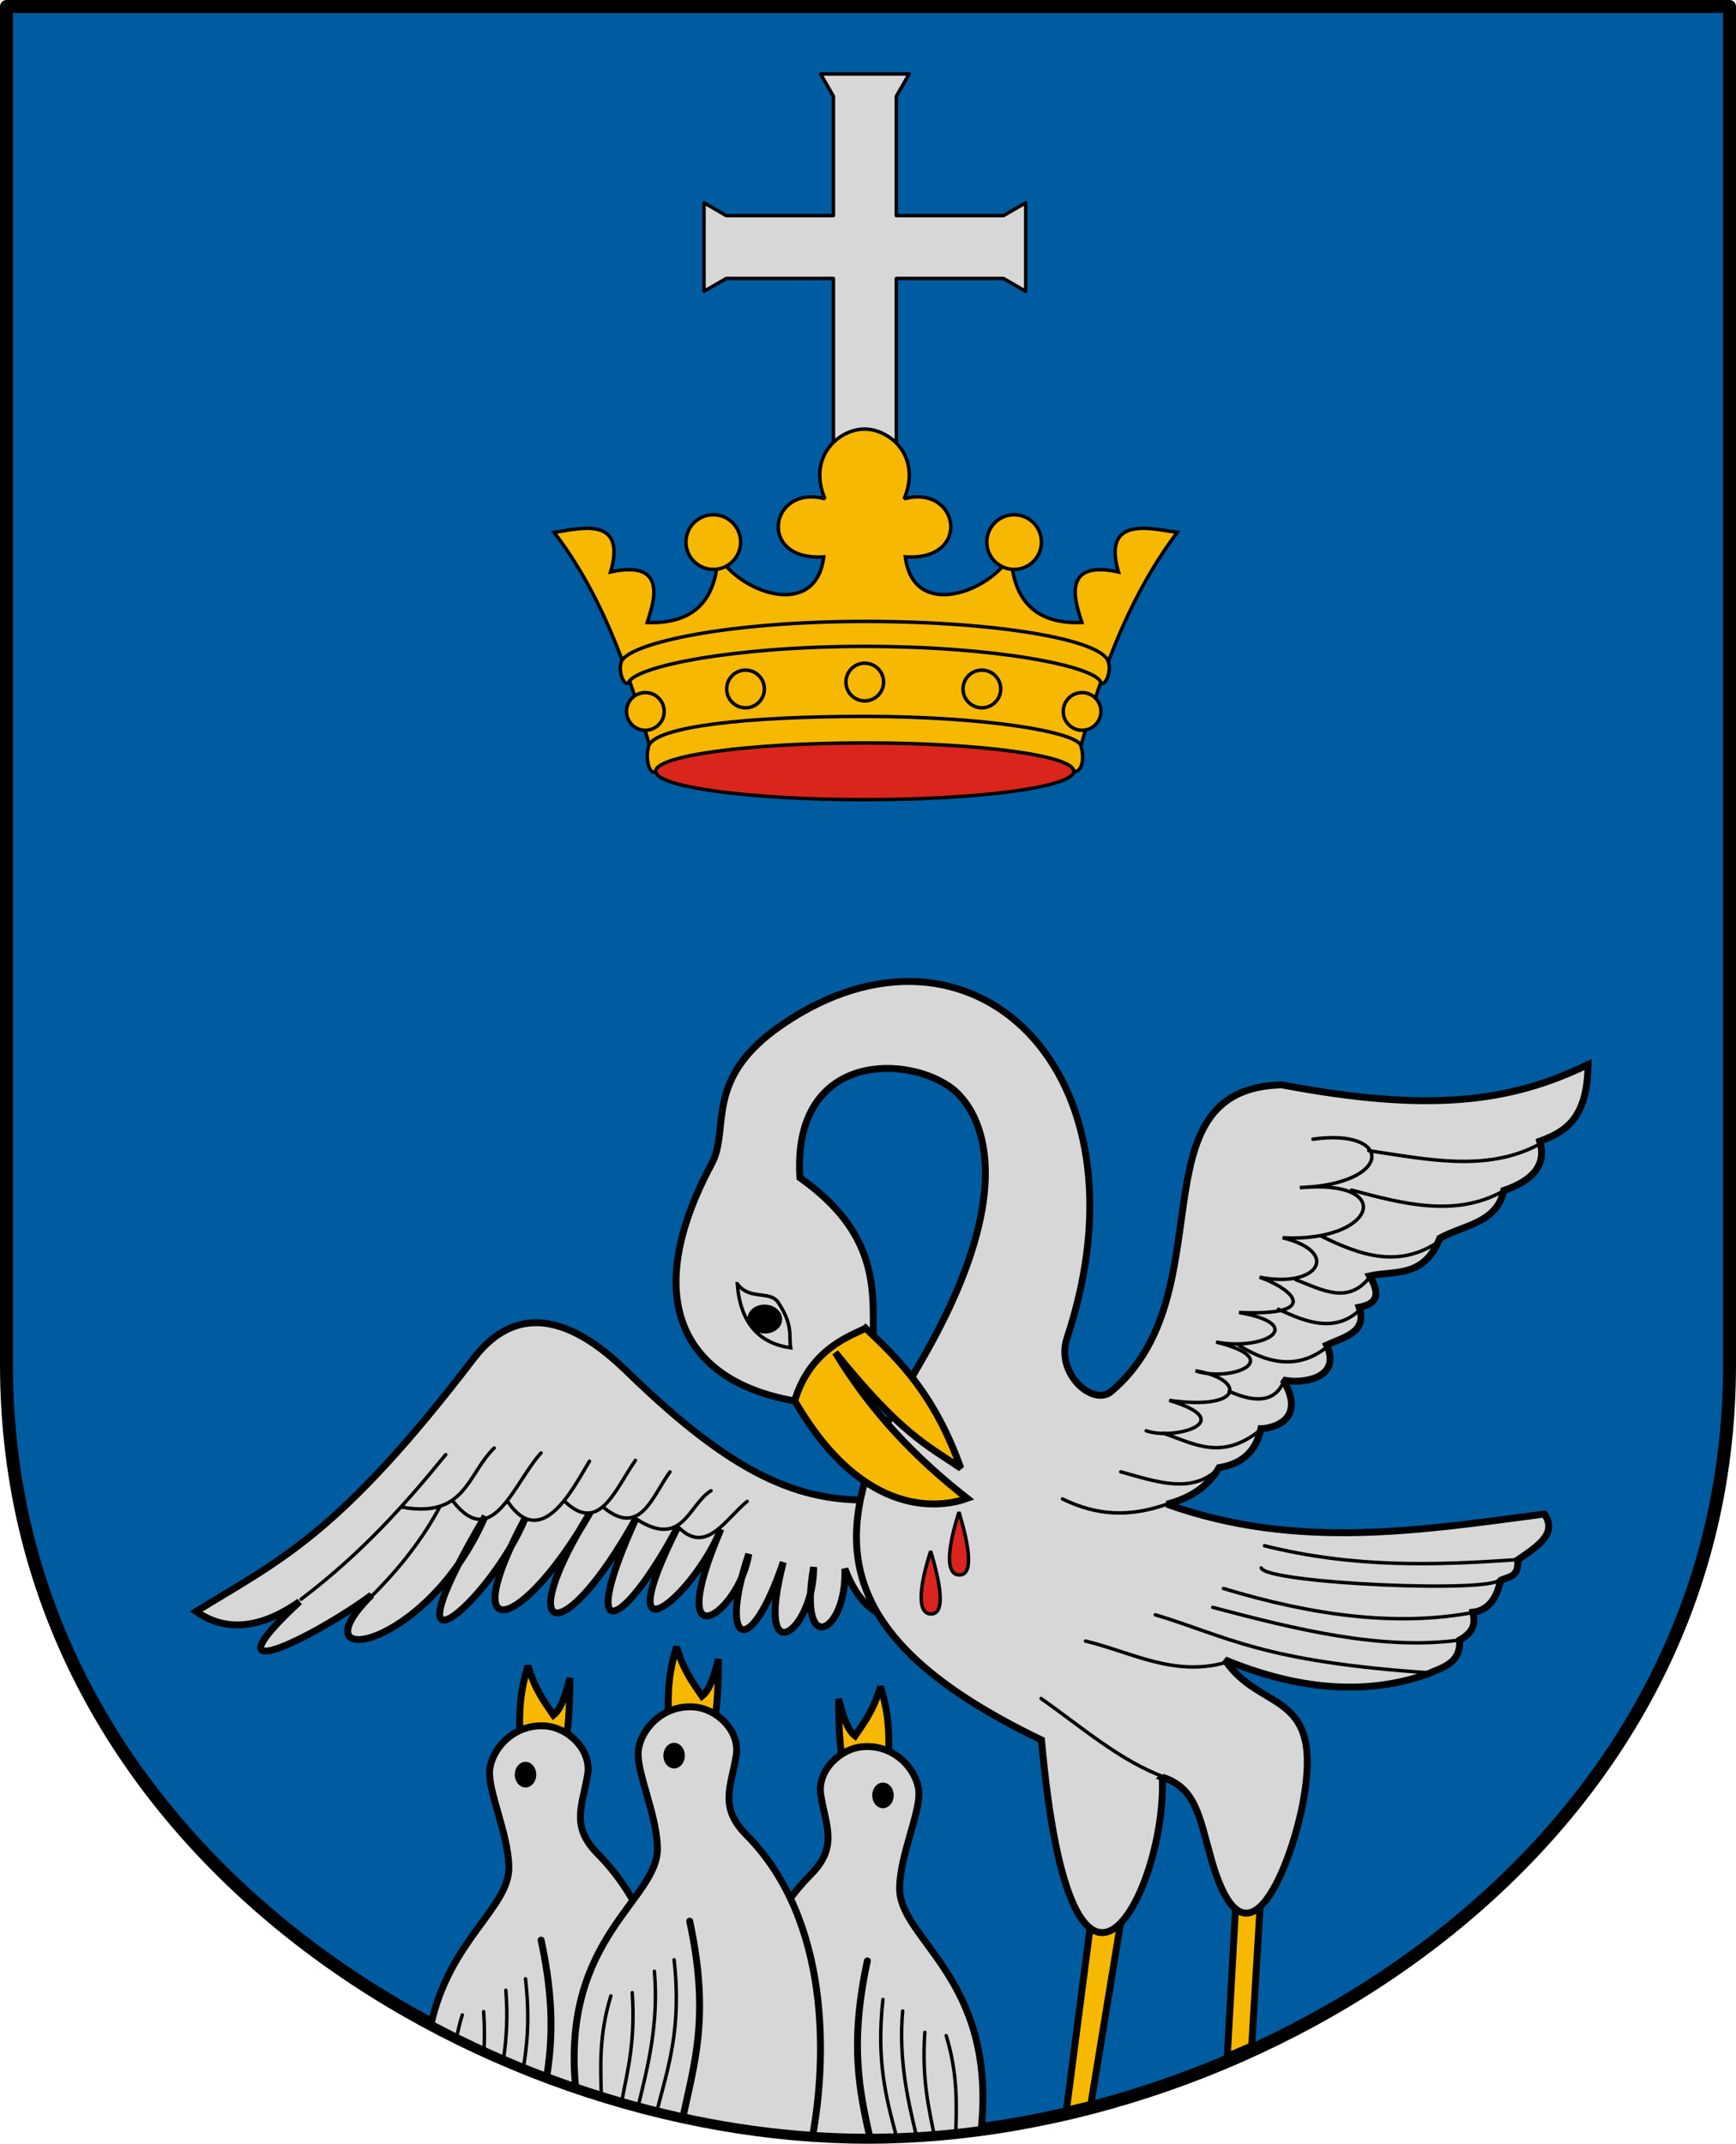 <?xml version="1.0" encoding="UTF-8" standalone="no"?>
<!-- Created with Inkscape (http://www.inkscape.org/) -->

<svg
   xmlns:dc="http://purl.org/dc/elements/1.1/"
   xmlns:cc="http://creativecommons.org/ns#"
   xmlns:rdf="http://www.w3.org/1999/02/22-rdf-syntax-ns#"
   xmlns:svg="http://www.w3.org/2000/svg"
   xmlns="http://www.w3.org/2000/svg"
   xmlns:sodipodi="http://sodipodi.sourceforge.net/DTD/sodipodi-0.dtd"
   xmlns:inkscape="http://www.inkscape.org/namespaces/inkscape"
   id="svg2985"
   version="1.1"
   inkscape:version="0.48.4 r9939"
   width="2009.625"
   height="2481.178"
   sodipodi:docname="HUN_Galgahévíz_Címer.svg">
  <sodipodi:namedview
     pagecolor="#ffffff"
     bordercolor="#666666"
     borderopacity="1"
     objecttolerance="10"
     gridtolerance="10"
     guidetolerance="10"
     inkscape:pageopacity="0"
     inkscape:pageshadow="2"
     inkscape:window-width="1280"
     inkscape:window-height="972"
     id="namedview2987"
     showgrid="false"
     showguides="true"
     inkscape:guide-bbox="true"
     inkscape:zoom="0.1314835"
     inkscape:cx="1378.0999"
     inkscape:cy="594.59131"
     inkscape:window-x="-8"
     inkscape:window-y="-8"
     inkscape:window-maximized="1"
     inkscape:current-layer="layer1"
     inkscape:snap-global="false"
     fit-margin-top="0"
     fit-margin-left="0"
     fit-margin-right="0"
     fit-margin-bottom="0"
     showborder="true">
    <sodipodi:guide
       orientation="1,0"
       position="1000.692,1200.486"
       id="guide7156" />
    <sodipodi:guide
       orientation="1,0"
       position="3478.427,2559.32"
       id="guide12475" />
  </sodipodi:namedview>
  <defs
     id="defs2989" />
  <g
     inkscape:groupmode="layer"
     id="layer1"
     inkscape:label="RASZTER"
     transform="translate(2605.999,-139.897)" />
  <g
     inkscape:groupmode="layer"
     id="layer2"
     inkscape:label="rajz"
     transform="translate(2605.999,-139.897)">
    <path
       sodipodi:nodetypes="ccccccc"
       inkscape:connector-curvature="0"
       id="path12477"
       d="m -603.874,1719.313 0,-1571.916 -997.312,0 -997.312,0 0,1571.916 c 0,562.074 547.638,894.262 997.312,894.262 449.675,0 997.312,-332.187 997.312,-894.262 z"
       style="fill:#005ca1;fill-opacity:1;stroke:#000000;stroke-width:15;stroke-linecap:square;stroke-linejoin:round;stroke-miterlimit:4;stroke-opacity:1;stroke-dasharray:none" />
    <path
       style="fill:#d7d7d7;fill-opacity:1;stroke:#000000;stroke-width:4;stroke-linecap:square;stroke-linejoin:round;stroke-miterlimit:4;stroke-opacity:1;stroke-dasharray:none"
       d="m -1656.062,225.596 14.844,25.719 0,138.125 -124.094,0 -25.719,-14.875 0,102.5 25.719,-14.844 124.094,0 0,205.812 72.812,0 0,-205.812 124.094,0 25.719,14.844 0,-102.5 -25.719,14.875 -124.094,0 0,-138.125 14.844,-25.719 -102.5,0 z"
       id="path12479"
       inkscape:connector-curvature="0" />
    <g
       id="g3823"
       transform="translate(-2477.41,1100)">
      <path
         style="fill:#f6b801;fill-opacity:1;stroke:#000000;stroke-width:4;stroke-miterlimit:2.182;stroke-dasharray:none"
         d="m 1114.521,-66.56 c 26.893,-102.805 61.125,-199.965 119.798,-277.431 -24.41,-2.543 -88.282,-22.443 -68.164,45.882 -69.944,-15.397 -47.941,40.118 -42.351,58.485 -50.887,1.917 -79.52,-22.541 -82.013,-77.98 -24.655,43.428 -113.252,75.489 -122.348,2.017 77.543,5.244 62.812,-84.354 -1.345,-67.224 20.473,-48.931 -16.304,-80.669 -45.888,-80.669 -29.584,0 -66.361,31.738 -45.888,80.669 -64.157,-17.13 -78.888,72.468 -1.345,67.224 -9.095,73.472 -97.692,41.411 -122.347,-2.017 -2.493,55.439 -31.126,79.897 -82.013,77.98 5.59,-18.367 27.593,-73.882 -42.351,-58.485 20.119,-68.325 -41.852,-48.425 -65.464,-45.882 59.471,77.467 91.802,174.626 118.695,277.431"
         id="path3794"
         inkscape:connector-curvature="0"
         sodipodi:nodetypes="ccccccccccccccc" />
      <path
         inkscape:connector-curvature="0"
         id="path3806"
         d="m 728.776,-332.694 c 0,17.471 -14.163,31.635 -31.635,31.635 -17.471,0 -31.635,-14.163 -31.635,-31.635 0,-17.471 14.163,-31.635 31.635,-31.635 17.471,0 31.635,14.163 31.635,31.635 z"
         style="fill:#f6b801;fill-opacity:1;stroke:#000000;stroke-width:4;stroke-linecap:round;stroke-miterlimit:2.182;stroke-dasharray:none" />
      <path
         style="fill:none;stroke:#000000;stroke-width:4;stroke-linecap:round;stroke-miterlimit:2.182;stroke-dasharray:none"
         d="m 894.286,-170.694 c 0,12.049 -9.768,21.817 -21.817,21.817 -12.049,0 -21.817,-9.768 -21.817,-21.817 0,-12.049 9.768,-21.817 21.817,-21.817 12.049,0 21.817,9.768 21.817,21.817 z"
         id="path3809"
         inkscape:connector-curvature="0" />
      <path
         inkscape:connector-curvature="0"
         id="path3811"
         d="m 756.286,-162.694 c 0,12.049 -9.768,21.817 -21.817,21.817 -12.049,0 -21.817,-9.768 -21.817,-21.817 0,-12.049 9.768,-21.817 21.817,-21.817 12.049,0 21.817,9.768 21.817,21.817 z"
         style="fill:none;stroke:#000000;stroke-width:4;stroke-linecap:round;stroke-miterlimit:2.182;stroke-dasharray:none" />
      <path
         style="fill:#f6b801;fill-opacity:1;stroke:#000000;stroke-width:4;stroke-linecap:round;stroke-miterlimit:2.182;stroke-dasharray:none"
         d="m 640.286,-136.694 c 0,12.049 -9.768,21.817 -21.817,21.817 -12.049,0 -21.817,-9.768 -21.817,-21.817 0,-12.049 9.768,-21.817 21.817,-21.817 12.049,0 21.817,9.768 21.817,21.817 z"
         id="path3813"
         inkscape:connector-curvature="0" />
      <path
         style="fill:#f6b801;fill-opacity:1;stroke:#000000;stroke-width:4;stroke-linecap:round;stroke-miterlimit:2.182;stroke-dasharray:none"
         d="m 1013.744,-332.694 c 0,17.471 14.164,31.635 31.635,31.635 17.471,0 31.635,-14.163 31.635,-31.635 0,-17.471 -14.164,-31.635 -31.635,-31.635 -17.471,0 -31.635,14.163 -31.635,31.635 z"
         id="path3817"
         inkscape:connector-curvature="0" />
      <path
         style="fill:none;stroke:#000000;stroke-width:4;stroke-linecap:round;stroke-miterlimit:2.182;stroke-dasharray:none"
         d="m 986.234,-162.694 c 0,12.049 9.768,21.817 21.817,21.817 12.049,0 21.817,-9.768 21.817,-21.817 0,-12.049 -9.768,-21.817 -21.817,-21.817 -12.049,0 -21.817,9.768 -21.817,21.817 z"
         id="path3819"
         inkscape:connector-curvature="0" />
      <path
         inkscape:connector-curvature="0"
         id="path3821"
         d="m 1102.234,-136.694 c 0,12.049 9.768,21.817 21.817,21.817 12.049,0 21.817,-9.768 21.817,-21.817 0,-12.049 -9.768,-21.817 -21.817,-21.817 -12.049,0 -21.817,9.768 -21.817,21.817 z"
         style="fill:#f6b801;fill-opacity:1;stroke:#000000;stroke-width:4;stroke-linecap:round;stroke-miterlimit:2.182;stroke-dasharray:none" />
      <path
         sodipodi:nodetypes="ccscc"
         style="fill:#f6b801;fill-opacity:1;stroke:#000000;stroke-width:4;stroke-linecap:round;stroke-miterlimit:2.182;stroke-dasharray:none"
         d="m 1114.466,-66.983 c 9.031,0.499 12.986,-13.632 8.17,-29.969 -4.427,-16.15 -112.104,-33.958 -250.208,-33.958 -138.104,0 -241.979,11.866 -250.011,33.958 -4.619,16.337 1.236,34.508 8.367,29.969"
         id="path3788"
         inkscape:connector-curvature="0" />
      <path
         sodipodi:nodetypes="sssss"
         inkscape:connector-curvature="0"
         id="path3017"
         d="m 1114.437,-67.397 c 0,18.138 -108.351,32.842 -242.009,32.842 -133.658,0 -242.009,-14.704 -242.009,-32.842 0,-18.138 108.351,-32.842 242.009,-32.842 133.658,0 242.009,14.704 242.009,32.842 z"
         style="fill:#da251c;fill-opacity:1;stroke:#000000;stroke-width:4;stroke-linecap:round;stroke-miterlimit:2.182;stroke-dasharray:none" />
      <path
         sodipodi:nodetypes="sccsccs"
         inkscape:connector-curvature="0"
         id="path3790"
         d="m 872.428,-211.975 c 150.703,0 265.741,22.572 273.379,41.497 3.515,7.077 13.519,-11.974 8.234,-24.627 -8.812,-24.405 -126.092,-45.739 -281.613,-45.739 -155.521,0 -269.474,24.186 -281.416,45.739 -5.089,12.653 3.965,31.229 8.234,24.627 9.104,-18.688 122.479,-41.497 273.182,-41.497 z"
         style="fill:#f6b801;fill-opacity:1;stroke:#000000;stroke-width:4;stroke-linecap:round;stroke-miterlimit:2.182;stroke-dasharray:none" />
    </g>
    <path
       style="fill:#f6b801;fill-opacity:1;stroke:#000000;stroke-width:8;stroke-linecap:round;stroke-miterlimit:2.182;stroke-dasharray:none"
       d="m -1341.198,2348.713 -30.301,233.551 28.267,-6.722 38.334,-233.551"
       id="path3913"
       inkscape:connector-curvature="0"
       sodipodi:nodetypes="cccc" />
    <path
       style="fill:#f6b801;fill-opacity:1;stroke:#000000;stroke-width:8;stroke-linecap:round;stroke-miterlimit:2.182;stroke-dasharray:none"
       d="m -1174.449,2325.857 -10.823,194.073 28.267,-12.1 12.1,-200.795"
       id="path3915"
       inkscape:connector-curvature="0"
       sodipodi:nodetypes="cccc" />
    <path
       style="fill:#d7d7d7;fill-opacity:1;stroke:#000000;stroke-width:8;stroke-linecap:round;stroke-miterlimit:2.182;stroke-dasharray:none"
       d="m -1593.754,1875.751 c -88.56,3.533 -164.9,-30.98 -282.355,-144.505 -27.091,-26.185 -111.862,-110.124 -181.582,-19.014 -156.041,203.915 -222.762,232.342 -321.333,292.812 20.598,14.188 59.402,30.965 119.787,-11.408 -114.248,106.229 17.51,41.086 83.365,-7.606 -90.379,89.381 64.084,64.709 131.491,-91.266 -125.242,212.208 7.304,98.216 46.682,1.606 -83.129,155.09 -3.145,130.619 74.71,-5.507 -90.544,145.202 -32.553,161.421 53.633,5.606 -68.602,150.181 -17.923,134.056 47.534,11.507 -82.599,164.955 19.369,79.046 50.387,1.704 -67.929,157.88 20.959,99.651 32.225,28.817 -35.453,105.401 1.276,124.003 39.929,9.507 -34.147,131.934 35.617,80.184 35.175,5.704 -18.814,106.36 38.898,76.584 36.126,1.901 23.614,61.255 51.955,49.048 77.957,79.266"
       id="path3838"
       inkscape:connector-curvature="0"
       sodipodi:nodetypes="csscccccccccccccc" />
    <path
       style="fill:#d7d7d7;fill-opacity:1;stroke:#000000;stroke-width:8;stroke-linecap:round;stroke-miterlimit:2.182;stroke-dasharray:none"
       d="m -1260.529,2196.787 c 5.884,126.327 -104.416,352.857 -139.826,-43.023 -266.876,-128.322 -246.441,-255.93 -142.515,-432.922 126.6,-215.606 67.64,-302.296 35.023,-323.986 -56.774,-37.754 -180.996,-33.836 -172.16,106.18 115.933,81.944 74.05,163.764 88.736,228.561 l -37.645,34.956 c -169.08,-2.869 -249.338,-100.648 -153.271,-279.651 22.003,-40.998 -11.087,-97.867 82.013,-161.337 217.28,-148.131 431.923,52.95 329.397,363.009 -13.723,41.502 30.364,79.377 51.09,61.913 134.35,-113.208 23.573,-350.802 197.404,-354.976 170.982,32.404 264.672,20.256 354.588,-23.478 -0.553,63.445 -27.1,78.152 -55.846,88.736 7.922,26.294 -6.613,45.103 -41.712,57.057 -7.915,37.898 -46.59,39.908 -73.946,55.124 -18.589,46.648 -52.673,37.315 -81.324,43.712 14.844,24.685 5.105,32.982 -12.1,36.301 9.927,28.817 -17.07,34.383 -37.679,43.712 18.153,39.085 -29.279,45.422 -50.401,40.334 29.041,48.329 -15.671,56.618 -25.578,56.435 -5.316,24.163 -19.772,40.592 -48.368,45.057 -13.471,22.721 -34.494,35.731 -60.502,42.334 151.009,54.04 296.353,29.805 436.955,11.445 15.686,22.423 -8.241,37.643 -30.923,53.09 1.561,21.883 -11.954,18.641 -20.167,24.234 -4.32,23.168 -16.504,34.608 -31.578,36.267 1.964,10.756 3.587,21.512 -15.478,32.267 1.514,26.611 -18.91,31.284 -36.301,38.99 -72.732,26.033 -152.52,18.18 -235.317,-16.1 41.053,62.046 114.296,32.401 90.802,162.648 -12.968,71.891 -66.015,212.593 -106.869,67.224 -13.722,-48.827 -17.904,-81.982 -56.502,-94.114 z"
       id="path3836"
       inkscape:connector-curvature="0"
       sodipodi:nodetypes="ccsscccsssscccccccccccccccccccssc" />
    <path
       style="fill:none;stroke:#000000;stroke-width:4;stroke-linecap:round;stroke-miterlimit:2.182;stroke-dasharray:none"
       d="m -2257.336,1990.785 c 71.336,-54.218 121.014,-110.601 167.321,-167.321"
       id="path3840"
       inkscape:connector-curvature="0"
       sodipodi:nodetypes="cc" />
    <path
       style="fill:none;stroke:#000000;stroke-width:4;stroke-linecap:round;stroke-miterlimit:2.182;stroke-dasharray:none"
       d="m -2140.401,1884.307 c 73.32,13.102 75.307,-38.059 106.477,-68.45"
       id="path3842"
       inkscape:connector-curvature="0"
       sodipodi:nodetypes="cc" />
    <path
       style="fill:none;stroke:#000000;stroke-width:4;stroke-linecap:round;stroke-miterlimit:2.182;stroke-dasharray:none"
       d="m -2177.478,1988.982 c 34.436,-33.925 61.583,-69.066 80.809,-105.526"
       id="path3844"
       inkscape:connector-curvature="0"
       sodipodi:nodetypes="cc" />
    <path
       style="fill:none;stroke:#000000;stroke-width:4;stroke-linecap:round;stroke-miterlimit:2.182;stroke-dasharray:none"
       d="m -2081.458,1877.652 c 45.431,58.127 70.241,-21.224 101.724,-56.091"
       id="path3846"
       inkscape:connector-curvature="0"
       sodipodi:nodetypes="cc" />
    <path
       style="fill:none;stroke:#000000;stroke-width:4;stroke-linecap:round;stroke-miterlimit:2.182;stroke-dasharray:none"
       d="m -2017.762,1878.603 c 38.84,56.48 75.277,-16.048 94.118,-47.535"
       id="path3848"
       inkscape:connector-curvature="0"
       sodipodi:nodetypes="cc" />
    <path
       style="fill:none;stroke:#000000;stroke-width:4;stroke-linecap:round;stroke-miterlimit:2.182;stroke-dasharray:none"
       d="m -1952.164,1877.652 c 39.979,38.694 58.529,-14.45 81.759,-47.535"
       id="path3850"
       inkscape:connector-curvature="0"
       sodipodi:nodetypes="cc" />
    <path
       style="fill:none;stroke:#000000;stroke-width:4;stroke-linecap:round;stroke-miterlimit:2.182;stroke-dasharray:none"
       d="m -1906.531,1885.258 c 41.827,33.651 55.692,-13.475 76.055,-41.83"
       id="path3852"
       inkscape:connector-curvature="0"
       sodipodi:nodetypes="cc" />
    <path
       style="fill:none;stroke:#000000;stroke-width:4;stroke-linecap:round;stroke-miterlimit:2.182;stroke-dasharray:none"
       d="m -1868.504,1898.568 c 53.044,33.869 59.599,-17.494 85.562,-33.274"
       id="path3854"
       inkscape:connector-curvature="0"
       sodipodi:nodetypes="cc" />
    <path
       style="fill:none;stroke:#000000;stroke-width:4;stroke-linecap:round;stroke-miterlimit:2.182;stroke-dasharray:none"
       d="m -1820.018,1908.075 c 31.977,31.474 53.964,-10.314 78.907,-30.422"
       id="path3856"
       inkscape:connector-curvature="0"
       sodipodi:nodetypes="cc" />
    <path
       style="fill:none;stroke:#000000;stroke-width:4;stroke-linecap:round;stroke-miterlimit:2.182;stroke-dasharray:none"
       d="m -1752.519,1625.72 c 3.484,45.781 25.364,68.923 61.795,74.154 -2.283,-14.464 3.227,-25.597 -14.26,-52.288 -9.665,-14.751 -33.46,-2.187 -47.535,-21.866 z"
       id="path3858"
       inkscape:connector-curvature="0"
       sodipodi:nodetypes="ccsc" />
    <path
       style="fill:#000000;stroke:#000000;stroke-width:4;stroke-linecap:round;stroke-miterlimit:2.182"
       d="m -1720.101,1651.875 c 9.969,0.386 17.794,7.291 17.48,15.424 -0.315,8.132 -8.651,14.412 -18.62,14.026 -9.968,-0.386 -17.794,-7.292 -17.479,-15.424 0.315,-8.132 8.651,-14.412 18.62,-14.026 z"
       id="path3860"
       inkscape:connector-curvature="0" />
    <path
       style="fill:none;stroke:#000000;stroke-width:4;stroke-linecap:round;stroke-miterlimit:2.182;stroke-dasharray:none"
       d="m -1279.076,1795.893 c 30.81,11.432 109.605,-10.26 26.619,-35.175 88.692,12.154 86.905,-25.23 30.422,-34.225 40.48,13.742 106.871,-12.929 23.767,-33.274 57.049,10.511 106.309,-20.101 26.619,-34.225 94.811,4.056 64.346,-26.263 23.767,-40.88 67.838,13.463 94.527,-29.031 26.619,-45.633 107.594,5.702 132.871,-68.126 19.965,-57.992 109.721,-4.284 107.382,-69.197 15.211,-56.091"
       id="path3863"
       inkscape:connector-curvature="0"
       sodipodi:nodetypes="ccccccccc" />
    <path
       style="fill:none;stroke:#000000;stroke-width:4;stroke-linecap:round;stroke-miterlimit:2.182;stroke-dasharray:none"
       d="m -1376.046,1874.801 c 39.793,19.331 77.583,21.632 122.442,5.507"
       id="path3865"
       inkscape:connector-curvature="0"
       sodipodi:nodetypes="cc" />
    <path
       style="fill:none;stroke:#000000;stroke-width:4;stroke-linecap:round;stroke-miterlimit:2.182;stroke-dasharray:none"
       d="m -1308.547,1843.428 c 40.614,11.07 82.3,26.701 113.132,-3.803"
       id="path3867"
       inkscape:connector-curvature="0"
       sodipodi:nodetypes="cc" />
    <path
       style="fill:none;stroke:#000000;stroke-width:4;stroke-linecap:round;stroke-miterlimit:2.182;stroke-dasharray:none"
       d="m -1259.111,1798.745 c 35.194,11.952 67.337,32.502 112.181,-3.803"
       id="path3869"
       inkscape:connector-curvature="0"
       sodipodi:nodetypes="cc" />
    <path
       style="fill:none;stroke:#000000;stroke-width:4;stroke-linecap:round;stroke-miterlimit:2.182;stroke-dasharray:none"
       d="m -1183.056,1750.26 c 34.321,15.282 53.759,9.728 62.745,-10.458"
       id="path3871"
       inkscape:connector-curvature="0"
       sodipodi:nodetypes="cc" />
    <path
       style="fill:none;stroke:#000000;stroke-width:4;stroke-linecap:round;stroke-miterlimit:2.182;stroke-dasharray:none"
       d="m -1171.648,1697.022 c 37.601,24.026 71.727,26.036 101.724,1.901"
       id="path3873"
       inkscape:connector-curvature="0"
       sodipodi:nodetypes="cc" />
    <path
       style="fill:none;stroke:#000000;stroke-width:4;stroke-linecap:round;stroke-miterlimit:2.182;stroke-dasharray:none"
       d="m -1126.015,1655.191 c 33.83,16.095 67.181,27.875 96.02,-0.951"
       id="path3875"
       inkscape:connector-curvature="0"
       sodipodi:nodetypes="cc" />
    <path
       style="fill:none;stroke:#000000;stroke-width:4;stroke-linecap:round;stroke-miterlimit:2.182;stroke-dasharray:none"
       d="m -1106.05,1620.966 c 29.906,11.516 60.526,29.457 85.562,-2.852"
       id="path3877"
       inkscape:connector-curvature="0"
       sodipodi:nodetypes="cc" />
    <path
       style="fill:none;stroke:#000000;stroke-width:4;stroke-linecap:round;stroke-miterlimit:2.182;stroke-dasharray:none"
       d="m -1076.579,1570.58 c 45.664,22.428 91.59,38.813 139.751,3.803"
       id="path3879"
       inkscape:connector-curvature="0"
       sodipodi:nodetypes="cc" />
    <path
       style="fill:none;stroke:#000000;stroke-width:4;stroke-linecap:round;stroke-miterlimit:2.182;stroke-dasharray:none"
       d="m -1041.403,1517.341 c 60.283,16.059 120.546,31.925 175.878,0.951"
       id="path3881"
       inkscape:connector-curvature="0"
       sodipodi:nodetypes="cc" />
    <path
       style="fill:none;stroke:#000000;stroke-width:4;stroke-linecap:round;stroke-miterlimit:2.182;stroke-dasharray:none"
       d="m -1021.439,1471.708 c 67.442,10.031 135.731,24.859 195.842,-6.655"
       id="path3883"
       inkscape:connector-curvature="0"
       sodipodi:nodetypes="cc" />
    <path
       style="fill:none;stroke:#000000;stroke-width:4;stroke-linecap:round;stroke-miterlimit:2.182;stroke-dasharray:none"
       d="m -1142.177,1928.99 c 105.277,26.161 199.042,22.39 291.862,16.162"
       id="path3885"
       inkscape:connector-curvature="0"
       sodipodi:nodetypes="cc" />
    <path
       style="fill:none;stroke:#000000;stroke-width:4;stroke-linecap:round;stroke-miterlimit:2.182;stroke-dasharray:none"
       d="m -1145.979,1954.658 c 5.93,18.146 278.007,29.988 276.651,12.359"
       id="path3887"
       inkscape:connector-curvature="0"
       sodipodi:nodetypes="cc" />
    <path
       style="fill:none;stroke:#000000;stroke-width:4;stroke-linecap:round;stroke-miterlimit:2.182;stroke-dasharray:none"
       d="m -1189.711,1978.426 c 102.41,31.065 200.205,44.592 289.96,27.57"
       id="path3889"
       inkscape:connector-curvature="0"
       sodipodi:nodetypes="cc" />
    <path
       style="fill:none;stroke:#000000;stroke-width:4;stroke-linecap:round;stroke-miterlimit:2.182;stroke-dasharray:none"
       d="m -1202.07,2000.292 c 97.363,25.73 194.351,49.588 284.256,38.028"
       id="path3891"
       inkscape:connector-curvature="0"
       sodipodi:nodetypes="cc" />
    <path
       style="fill:none;stroke:#000000;stroke-width:4;stroke-linecap:round;stroke-miterlimit:2.182;stroke-dasharray:none"
       d="m -1268.618,2008.848 c 83.171,24.943 122.573,54.351 321.333,67.499"
       id="path3893"
       inkscape:connector-curvature="0"
       sodipodi:nodetypes="cc" />
    <path
       style="fill:none;stroke:#000000;stroke-width:4;stroke-linecap:round;stroke-miterlimit:2.182;stroke-dasharray:none"
       d="m -1349.427,2039.27 c 53.144,12.769 102.516,41.882 162.568,24.718"
       id="path3895"
       inkscape:connector-curvature="0"
       sodipodi:nodetypes="cc" />
    <path
       style="fill:none;stroke:#000000;stroke-width:4;stroke-linecap:round;stroke-miterlimit:2.182;stroke-dasharray:none"
       d="m -1400.764,2105.818 c 46.815,32.898 91.998,72.593 143.554,91.266"
       id="path3897"
       inkscape:connector-curvature="0"
       sodipodi:nodetypes="cc" />
    <path
       style="fill:#f6b801;fill-opacity:1;stroke:#000000;stroke-width:8;stroke-linecap:round;stroke-miterlimit:2.182;stroke-dasharray:none"
       d="m -1604.043,1677.146 c -14.702,8.101 -63.685,22.555 -82.013,84.03 81.35,140.529 172.82,122.791 199.655,112.936 -58.564,-45.877 -109.921,-98.511 -152.615,-168.749 75.585,93.776 106.396,107.463 145.22,133.792 -30.083,-84.03 -69.562,-123.75 -110.247,-162.01 z"
       id="path3907"
       inkscape:connector-curvature="0"
       sodipodi:nodetypes="cccccc" />
    <path
       style="fill:#db241d;fill-opacity:1;stroke:#000000;stroke-width:4;stroke-linecap:round;stroke-miterlimit:2.182;stroke-dasharray:none"
       d="m -1495.833,1890.012 c -11.302,34.768 -17.645,72.087 0,72.728 19.183,0.697 9.424,-41.146 0,-72.728 z"
       id="path3909"
       inkscape:connector-curvature="0"
       sodipodi:nodetypes="csc" />
    <path
       sodipodi:nodetypes="csc"
       inkscape:connector-curvature="0"
       id="path3911"
       d="m -1528.632,1935.169 c -11.302,34.768 -17.645,72.087 0,72.728 19.183,0.697 9.424,-41.146 0,-72.728 z"
       style="fill:#db241d;fill-opacity:1;stroke:#000000;stroke-width:4;stroke-linecap:round;stroke-miterlimit:2.182;stroke-dasharray:none" />
    <path
       style="fill:#f6b801;fill-opacity:1;stroke:#000000;stroke-width:8;stroke-linecap:round;stroke-miterlimit:2.182;stroke-dasharray:none"
       d="m -1577.214,2183.191 c -0.169,-27.422 2.673,-51.834 -9.507,-91.266 -8.088,27.695 -18.946,41.535 -29.471,57.041 -9.612,-7.712 -14.359,-25.154 -19.014,-42.781 0.099,38.049 1.859,71.111 9.507,86.513"
       id="path4038"
       inkscape:connector-curvature="0"
       sodipodi:nodetypes="ccccc" />
    <path
       style="fill:#d7d7d7;fill-opacity:1;stroke:#000000;stroke-width:8;stroke-linecap:round;stroke-miterlimit:2.182;stroke-dasharray:none"
       d="m 989.031,2159.375 c -1.135,0.018 -2.28,0.075 -3.438,0.156 -26.608,1.857 -53.634,27.598 -49.125,55.906 5.731,35.978 20.5,59.751 -11.719,92.188 -80.002,80.541 -91.101,203.031 -84,292.125 50.725,7.827 101.12,11.812 150.344,11.812 42.977,0 86.86,-3.021 131.062,-9 18.115,-176.143 -95.291,-219.326 -94.437,-279.719 0.538,-38.091 23.986,-87.027 22.25,-111.313 -1.706,-23.865 -25.761,-52.727 -60.938,-52.156 z"
       transform="translate(-2592.292,2.002)"
       id="path4040"
       inkscape:connector-curvature="0" />
    <path
       style="fill:none;stroke:#000000;stroke-width:8;stroke-linecap:round;stroke-miterlimit:2.182;stroke-dasharray:none"
       d="m -1601.932,2409.455 c -20.944,96.833 -9.02,151.131 3.079,205.202"
       id="path4042"
       inkscape:connector-curvature="0"
       sodipodi:nodetypes="cc" />
    <path
       style="fill:none;stroke:#000000;stroke-width:4;stroke-linecap:round;stroke-miterlimit:2.182;stroke-dasharray:none"
       d="m -1583.869,2454.137 c -7.953,71.176 3.875,114.658 15.53,158.382"
       id="path4044"
       inkscape:connector-curvature="0"
       sodipodi:nodetypes="cc" />
    <path
       style="fill:none;stroke:#000000;stroke-width:4;stroke-linecap:round;stroke-miterlimit:2.182;stroke-dasharray:none"
       d="m -1561.053,2467.447 c -4.721,54.944 5.219,100.724 16.237,145.83"
       id="path4046"
       inkscape:connector-curvature="0"
       sodipodi:nodetypes="cc" />
    <path
       style="fill:none;stroke:#000000;stroke-width:4;stroke-linecap:round;stroke-miterlimit:2.182;stroke-dasharray:none"
       d="m -1535.384,2492.165 c -3.71,54.507 4.63,87.324 11.557,122.686"
       id="path4048"
       inkscape:connector-curvature="0"
       sodipodi:nodetypes="cc" />
    <path
       style="fill:none;stroke:#000000;stroke-width:4;stroke-linecap:round;stroke-miterlimit:2.182;stroke-dasharray:none"
       d="m -1510.666,2495.968 c 13.393,43.757 12.176,79.165 11.031,114.615"
       id="path4050"
       inkscape:connector-curvature="0"
       sodipodi:nodetypes="cc" />
    <path
       style="fill:#000000;stroke:#000000;stroke-width:4;stroke-linecap:round;stroke-miterlimit:2.182"
       d="m -1594.327,2217.891 c 0,7.088 4.682,12.834 10.458,12.834 5.776,0 10.458,-5.746 10.458,-12.834 0,-7.088 -4.682,-12.834 -10.458,-12.834 -5.776,0 -10.458,5.746 -10.458,12.834 z"
       id="path4052"
       inkscape:connector-curvature="0" />
    <path
       sodipodi:nodetypes="ccccc"
       inkscape:connector-curvature="0"
       id="path4020"
       d="m -2004.306,2159.191 c 0.169,-27.422 -2.673,-51.834 9.507,-91.266 8.088,27.695 18.946,41.535 29.471,57.041 9.612,-7.712 14.359,-25.154 19.014,-42.781 -0.099,38.049 -1.859,71.111 -9.507,86.513"
       style="fill:#f6b801;fill-opacity:1;stroke:#000000;stroke-width:8;stroke-linecap:round;stroke-miterlimit:2.182;stroke-dasharray:none" />
    <path
       style="fill:#d7d7d7;fill-opacity:1;stroke:#000000;stroke-width:8;stroke-linecap:round;stroke-miterlimit:2.182;stroke-dasharray:none"
       d="m 614.031,2135.375 c -35.177,-0.57 -59.231,28.291 -60.938,52.156 -1.736,24.285 21.712,73.222 22.25,111.313 0.667,47.22 -68.513,83.948 -90.062,181.906 88.105,46.987 181.996,81.826 276.281,103.688 8.517,-89.671 -0.613,-217.619 -83.25,-300.812 -32.219,-32.436 -17.45,-56.209 -11.719,-92.188 4.509,-28.308 -22.517,-54.049 -49.125,-55.906 -1.158,-0.081 -2.303,-0.138 -3.438,-0.156 z"
       transform="translate(-2592.292,2.002)"
       id="path4022"
       inkscape:connector-curvature="0" />
    <path
       sodipodi:nodetypes="cc"
       inkscape:connector-curvature="0"
       id="path4024"
       d="m -1979.588,2385.455 c 15.156,70.073 13.1,117.871 6.222,159.429"
       style="fill:none;stroke:#000000;stroke-width:8;stroke-linecap:round;stroke-miterlimit:2.182;stroke-dasharray:none" />
    <path
       sodipodi:nodetypes="cc"
       inkscape:connector-curvature="0"
       id="path4026"
       d="m -1997.651,2430.137 c 4.821,43.142 2.374,76.109 -2.897,105.122"
       style="fill:none;stroke:#000000;stroke-width:4;stroke-linecap:round;stroke-miterlimit:2.182;stroke-dasharray:none" />
    <path
       sodipodi:nodetypes="cc"
       inkscape:connector-curvature="0"
       id="path4028"
       d="m -2020.468,2443.447 c 2.458,28.6 0.943,54.717 -2.629,79.549"
       style="fill:none;stroke:#000000;stroke-width:4;stroke-linecap:round;stroke-miterlimit:2.182;stroke-dasharray:none" />
    <path
       sodipodi:nodetypes="cc"
       inkscape:connector-curvature="0"
       id="path4030"
       d="m -2046.137,2468.165 c 1.187,17.434 1.14,32.649 0.302,46.438"
       style="fill:none;stroke:#000000;stroke-width:4;stroke-linecap:round;stroke-miterlimit:2.182;stroke-dasharray:none" />
    <path
       sodipodi:nodetypes="cc"
       inkscape:connector-curvature="0"
       id="path4032"
       d="m -2070.854,2471.968 c -3.018,9.861 -5.295,19.299 -6.997,28.409"
       style="fill:none;stroke:#000000;stroke-width:4;stroke-linecap:round;stroke-miterlimit:2.182;stroke-dasharray:none" />
    <path
       inkscape:connector-curvature="0"
       id="path4034"
       d="m -1987.194,2193.891 c 0,7.088 -4.682,12.834 -10.458,12.834 -5.776,0 -10.457,-5.746 -10.457,-12.834 0,-7.088 4.682,-12.834 10.457,-12.834 5.776,0 10.458,5.746 10.458,12.834 z"
       style="fill:#000000;stroke:#000000;stroke-width:4;stroke-linecap:round;stroke-miterlimit:2.182" />
    <path
       style="fill:#f6b801;fill-opacity:1;stroke:#000000;stroke-width:8;stroke-linecap:round;stroke-miterlimit:2.182;stroke-dasharray:none"
       d="m -1832.306,2137.191 c 0.169,-27.422 -2.673,-51.834 9.507,-91.266 8.088,27.695 18.946,41.535 29.471,57.041 9.612,-7.712 14.359,-25.154 19.014,-42.781 -0.099,38.049 -1.859,71.111 -9.507,86.513"
       id="path3970"
       inkscape:connector-curvature="0"
       sodipodi:nodetypes="ccccc" />
    <path
       style="fill:#d7d7d7;fill-opacity:1;stroke:#000000;stroke-width:8;stroke-linecap:round;stroke-miterlimit:2.182;stroke-dasharray:none"
       d="m 786.031,2113.375 c -35.177,-0.57 -59.231,28.291 -60.938,52.156 -1.736,24.285 21.712,73.222 22.25,111.313 0.848,60.016 -111.129,103.039 -94.75,276.437 90.804,30.977 183.957,49.956 274.469,56.094 15.79,-85.69 21.79,-248.546 -76.75,-347.75 -32.219,-32.436 -17.45,-56.209 -11.719,-92.188 4.509,-28.308 -22.517,-54.049 -49.125,-55.906 -1.158,-0.081 -2.303,-0.138 -3.438,-0.156 z"
       transform="translate(-2592.292,2.002)"
       id="path3955"
       inkscape:connector-curvature="0" />
    <path
       style="fill:none;stroke:#000000;stroke-width:8;stroke-linecap:round;stroke-miterlimit:2.182;stroke-dasharray:none"
       d="m -1807.588,2363.455 c 23.984,110.888 4.866,165.997 -8.259,228.862"
       id="path3957"
       inkscape:connector-curvature="0"
       sodipodi:nodetypes="cc" />
    <path
       style="fill:none;stroke:#000000;stroke-width:4;stroke-linecap:round;stroke-miterlimit:2.182;stroke-dasharray:none"
       d="m -1825.651,2408.137 c 8.985,80.412 -7.278,125.477 -20.015,175.478"
       id="path3959"
       inkscape:connector-curvature="0"
       sodipodi:nodetypes="cc" />
    <path
       style="fill:none;stroke:#000000;stroke-width:4;stroke-linecap:round;stroke-miterlimit:2.182;stroke-dasharray:none"
       d="m -1848.468,2421.447 c 5.134,59.744 -7.068,108.654 -19.141,157.644"
       id="path3961"
       inkscape:connector-curvature="0"
       sodipodi:nodetypes="cc" />
    <path
       style="fill:none;stroke:#000000;stroke-width:4;stroke-linecap:round;stroke-miterlimit:2.182;stroke-dasharray:none"
       d="m -1874.137,2446.165 c 3.881,57.031 -5.429,90.317 -12.509,127.618"
       id="path3963"
       inkscape:connector-curvature="0"
       sodipodi:nodetypes="cc" />
    <path
       style="fill:none;stroke:#000000;stroke-width:4;stroke-linecap:round;stroke-miterlimit:2.182;stroke-dasharray:none"
       d="m -1898.854,2449.968 c -13.681,44.7 -12.117,80.688 -10.958,116.908"
       id="path3965"
       inkscape:connector-curvature="0"
       sodipodi:nodetypes="cc" />
    <path
       style="fill:#000000;stroke:#000000;stroke-width:4;stroke-linecap:round;stroke-miterlimit:2.182"
       d="m -1815.194,2171.891 c 0,7.088 -4.682,12.834 -10.458,12.834 -5.776,0 -10.457,-5.746 -10.457,-12.834 0,-7.088 4.682,-12.834 10.457,-12.834 5.776,0 10.458,5.746 10.458,12.834 z"
       id="path3967"
       inkscape:connector-curvature="0" />
  </g>
</svg>
